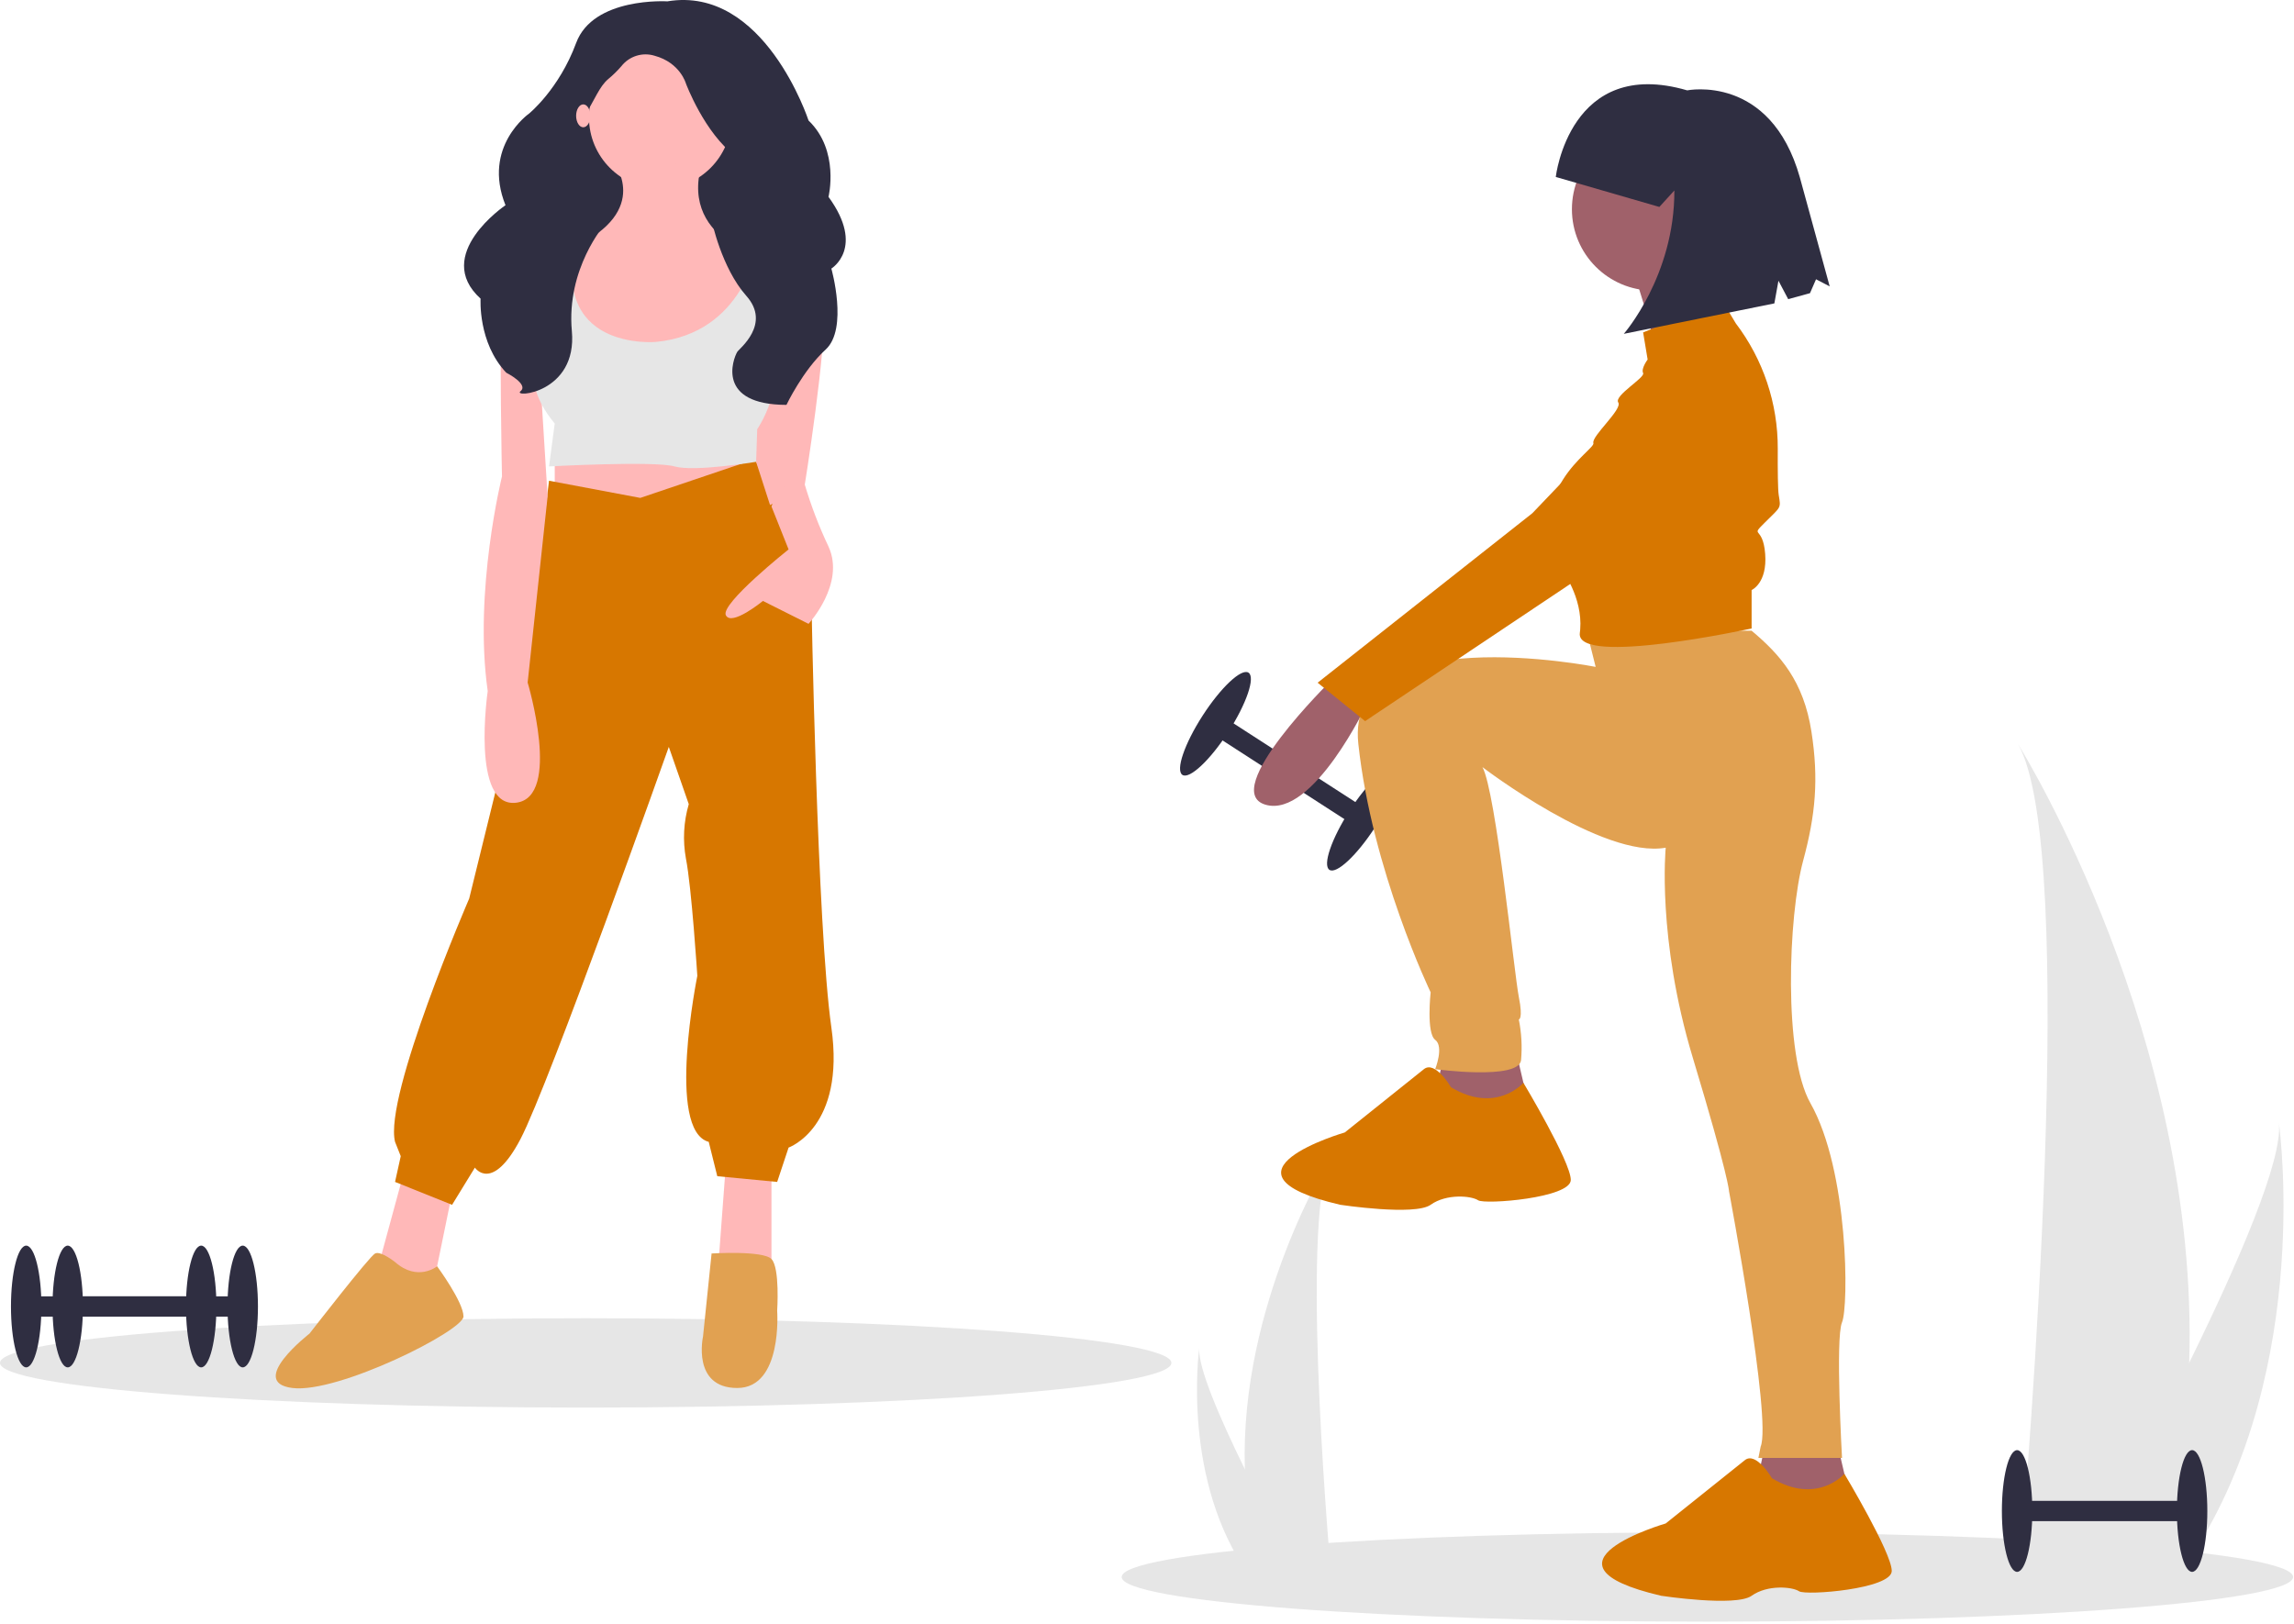 <svg xmlns="http://www.w3.org/2000/svg" fill="none" viewBox="0 0 883 625" height="625" width="883">
<g clip-path="url(#clip0_2_52)">
<path fill="#2F2E41" d="M469.975 275.342L465.737 281.903L522.322 318.453L526.56 311.892L469.975 275.342Z"></path>
<path fill="#2F2E41" d="M529.363 318.35C536.384 307.481 539.873 297.246 537.156 295.491C534.438 293.735 526.543 301.124 519.522 311.994C512.501 322.864 509.012 333.099 511.729 334.854C514.447 336.609 522.342 329.22 529.363 318.35Z"></path>
<path fill="#2F2E41" d="M472.777 281.801C479.798 270.931 483.287 260.696 480.569 258.941C477.852 257.185 469.957 264.574 462.936 275.444C455.914 286.314 452.426 296.549 455.143 298.304C457.86 300.059 465.755 292.67 472.777 281.801Z"></path>
<path fill="#E6E6E6" d="M657.206 624.264C781.718 624.264 882.655 616.566 882.655 607.069C882.655 597.572 781.718 589.874 657.206 589.874C532.694 589.874 431.757 597.572 431.757 607.069C431.757 616.566 532.694 624.264 657.206 624.264Z"></path>
<path fill="#E6E6E6" d="M225.449 541.849C349.961 541.849 450.897 534.15 450.897 524.654C450.897 515.157 349.961 507.459 225.449 507.459C100.937 507.459 0 515.157 0 524.654C0 534.15 100.937 541.849 225.449 541.849Z"></path>
<path fill="#E6E6E6" d="M842.656 524.617C841.917 552.243 837.289 579.627 828.91 605.962C828.719 606.573 828.518 607.175 828.318 607.786H777.019C777.073 607.239 777.128 606.627 777.183 605.962C780.603 566.639 800.324 327.311 776.745 286.383C778.806 289.703 846.633 399.671 842.656 524.617Z"></path>
<path fill="#E6E6E6" d="M838.807 605.962C838.379 606.573 837.932 607.184 837.476 607.786H798.992C799.284 607.266 799.622 606.655 800.014 605.962C806.371 594.487 825.189 560.181 842.656 524.617C861.428 486.398 878.65 446.729 877.199 432.372C877.646 435.61 890.635 534.322 838.807 605.962Z"></path>
<path fill="#E6E6E6" d="M479.167 565.571C479.543 579.593 481.892 593.493 486.145 606.86C486.242 607.17 486.344 607.476 486.446 607.786H512.484C512.456 607.508 512.428 607.198 512.401 606.86C510.664 586.9 500.655 465.421 512.623 444.647C511.577 446.332 477.149 502.15 479.167 565.571Z"></path>
<path fill="#E6E6E6" d="M481.121 606.86C481.339 607.17 481.566 607.48 481.797 607.786H501.331C501.182 607.522 501.011 607.212 500.812 606.86C497.585 601.035 488.034 583.622 479.167 565.57C469.639 546.171 460.898 526.036 461.634 518.748C461.407 520.392 454.814 570.497 481.121 606.86Z"></path>
<path fill="#A0616A" d="M512.401 261.939C512.401 261.939 468.9 304.571 487.17 309.791C505.441 315.011 526.321 270.64 526.321 270.64L512.401 261.939Z"></path>
<path fill="#A0616A" d="M555.902 405.493L550.682 429.854L589.833 431.594L583.743 405.493H555.902Z"></path>
<path fill="#A0616A" d="M679.446 556.007L674.226 580.368L713.377 582.108L707.286 556.007H679.446Z"></path>
<path fill="#E1A151" d="M610.714 242.799L614.194 256.719C614.194 256.719 517.621 237.579 522.841 286.3C528.062 335.021 550.682 382.003 550.682 382.003C550.682 382.003 548.942 397.663 552.422 400.273C555.902 402.883 552.422 411.584 552.422 411.584C552.422 411.584 584.613 415.934 585.483 408.103C585.949 402.869 585.656 397.594 584.613 392.443C584.613 392.443 586.353 392.443 584.613 383.743C582.873 375.043 575.844 304.877 570.624 295.307C570.624 295.307 616.804 330.671 641.165 326.321C641.165 326.321 637.685 361.122 651.605 407.233C665.525 453.345 665.525 458.565 665.525 458.565C665.525 458.565 682.056 546.437 677.706 556.878L676.836 561.228H709.027C709.027 561.228 706.416 515.116 709.027 509.026C711.637 502.936 711.637 450.735 696.846 424.634C686.372 406.15 688.323 352.557 694.052 331.374C698.863 313.585 700.078 299.893 697.258 281.682C694.242 262.207 685.236 252.027 674.226 242.799H610.714Z"></path>
<path fill="#A0616A" d="M636.38 111.86C653.678 111.86 667.7 97.838 667.7 80.539C667.7 63.241 653.678 49.219 636.38 49.219C619.081 49.219 605.059 63.241 605.059 80.539C605.059 97.838 619.081 111.86 636.38 111.86Z"></path>
<path fill="#A0616A" d="M628.114 102.725C628.114 102.725 637.685 130.566 636.815 135.786C635.945 141.006 664.655 125.346 664.655 125.346C664.655 125.346 653.345 97.505 656.825 89.675L628.114 102.725Z"></path>
<path fill="#D77700" d="M662.915 115.775L632.465 127.956L634.204 138.396C634.204 138.396 631.594 141.876 632.465 143.616C633.335 145.356 621.154 152.316 622.894 154.926C624.634 157.537 612.454 167.977 613.324 170.587C614.194 173.197 585.483 188.857 601.144 219.308C601.144 219.308 609.263 229.864 608.246 242.346C608.21 242.785 608.163 243.226 608.104 243.669C606.364 256.719 674.226 241.929 674.226 241.929V227.138C674.226 227.138 680.316 224.528 679.446 213.218C678.576 201.908 673.356 207.128 679.446 201.038C685.536 194.948 685.536 195.818 684.666 190.597C684.319 188.513 684.249 181.018 684.29 172.765C684.37 155.329 678.691 138.354 668.136 124.476L662.915 115.775Z"></path>
<path fill="#D77700" d="M646.385 138.396L589.833 197.558L507.181 262.809L525.451 277.6L677.706 175.807C677.706 175.807 690.756 120.126 646.385 138.396Z"></path>
<path fill="#D77700" d="M558.512 418.544C558.512 418.544 552.422 408.103 548.072 411.584L517.621 435.944C517.621 435.944 463.68 451.605 515.881 463.785C515.881 463.785 544.592 468.135 550.682 463.785C556.772 459.435 566.343 460.305 568.953 462.045C571.563 463.785 604.624 461.175 604.624 454.215C604.624 447.255 586.39 416.835 586.39 416.835C586.39 416.835 575.913 428.984 558.512 418.544Z"></path>
<path fill="#D77700" d="M682.056 569.058C682.056 569.058 675.966 558.618 671.615 562.098L641.165 586.458C641.165 586.458 587.223 602.119 639.425 614.299C639.425 614.299 668.135 618.649 674.226 614.299C680.316 609.949 689.886 610.819 692.496 612.559C695.106 614.299 728.167 611.689 728.167 604.729C728.167 597.769 709.933 567.35 709.933 567.35C709.933 567.35 699.456 579.498 682.056 569.058Z"></path>
<path fill="#2F2E41" d="M598.844 68.118C598.844 68.118 604.14 21.566 649.433 34.784C649.433 34.784 681.475 28.266 692.792 68.285L704.279 110.243L699.021 107.51L696.697 112.86L688.306 115.157L684.56 108.064L682.981 116.795L625.03 128.512C625.03 128.512 644.629 106.119 644.49 73.323L638.718 79.662L598.844 68.118Z"></path>
<path fill="#2F2E41" d="M287.622 30.265H215.175V120.608H287.622V30.265Z"></path>
<path fill="#FFB8B8" d="M155.351 451.681L145.472 488.038L161.938 500.157L166.328 496.852L174.012 459.393L155.351 451.681Z"></path>
<path fill="#FFB8B8" d="M279.389 448.376L276.096 492.445H296.952V451.681L279.389 448.376Z"></path>
<path fill="#FFB8B8" d="M213.528 169.635V196.077L254.143 202.687L289.268 188.365L282.682 171.838L213.528 169.635Z"></path>
<path fill="#D77700" d="M246.459 191.67L211.333 185.06L202.552 256.673L180.598 345.914C180.598 345.914 147.668 421.934 152.059 439.562L154.254 445.07L152.059 454.986L174.012 463.8L182.794 449.477C182.794 449.477 189.38 459.393 200.356 438.46C211.333 417.527 257.436 287.521 257.436 287.521L265.119 309.556C263.132 316.354 262.756 323.521 264.022 330.489C266.217 341.507 268.412 375.661 268.412 375.661C268.412 375.661 256.338 435.155 272.803 439.562L276.096 452.783L299.147 454.986L303.538 441.765C303.538 441.765 325.492 434.053 320.003 395.492C314.515 356.931 312.32 230.231 312.32 230.231L290.695 176.715L246.459 191.67Z"></path>
<path fill="#E1A151" d="M152.058 485.835C152.058 485.835 146.57 481.428 144.375 482.53C142.179 483.631 119.128 513.378 119.128 513.378C119.128 513.378 94.979 532.108 112.542 534.311C130.105 536.515 178.403 512.277 178.403 506.768C178.403 501.259 168.254 487.463 168.254 487.463C168.254 487.463 160.84 493.547 152.058 485.835Z"></path>
<path fill="#E1A151" d="M273.901 482.53C273.901 482.53 293.659 481.298 296.952 484.668C300.245 488.038 299.147 504.564 299.147 504.564C299.147 504.564 301.343 534.311 283.78 534.311C266.217 534.311 270.608 514.48 270.608 514.48L273.901 482.53Z"></path>
<path fill="#FFB8B8" d="M254.143 72.682C269.298 72.682 281.585 60.35 281.585 45.138C281.585 29.927 269.298 17.595 254.143 17.595C238.987 17.595 226.701 29.927 226.701 45.138C226.701 60.35 238.987 72.682 254.143 72.682Z"></path>
<path fill="#FFB8B8" d="M236.031 62.215C236.031 62.215 251.398 80.945 220.663 95.268C189.928 109.59 242.617 169.084 242.617 169.084C242.617 169.084 304.087 145.948 298.599 100.776C298.599 100.776 261.277 94.166 270.059 63.317L236.031 62.215Z"></path>
<path fill="#FFB8B8" d="M219.566 94.166C219.566 94.166 194.319 90.861 193.221 111.794C192.124 132.727 193.221 183.407 193.221 183.407C193.221 183.407 182.245 227.477 187.733 266.037C187.733 266.037 181.147 311.209 198.71 309.005C216.273 306.802 203.101 262.732 203.101 262.732L210.784 191.119L207.491 138.236L221.761 106.285L219.566 94.166Z"></path>
<path fill="#FFB8B8" d="M292.225 99.033C292.225 99.033 316.161 98.573 317.259 116.201C318.357 133.829 309.575 187.814 309.575 187.814L296.403 194.424L284.329 156.965L292.225 99.033Z"></path>
<path fill="#FFB8B8" d="M299.147 189.467L296.952 194.975L303.538 211.501C303.538 211.501 277.194 232.434 279.389 236.841C281.584 241.248 293.659 231.333 293.659 231.333L311.222 240.147C311.222 240.147 325.492 224.722 318.906 210.4C315.257 202.7 312.205 194.731 309.776 186.565C309.776 186.565 300.245 186.161 299.147 189.467Z"></path>
<path fill="#E6E6E6" d="M214.626 90.31L211.333 126.667C211.333 126.667 195.966 142.092 213.528 163.025L211.333 179.551C211.333 179.551 251.947 177.347 259.631 179.551C267.315 181.754 291.044 177.777 291.044 177.777L291.464 165.228C291.464 165.228 302.44 149.804 299.147 126.667C295.854 103.531 299.147 95.819 299.147 95.819L291.464 94.717C291.464 94.717 286.524 128.32 252.496 131.625C252.496 131.625 210.235 135.481 222.31 90.31L214.626 90.31Z"></path>
<path fill="#2F2E41" d="M256.887 0.518C256.887 0.518 228.347 -1.258 221.761 16.555C215.175 34.368 203.649 43.72 203.649 43.72C203.649 43.72 185.494 56.387 194.572 78.999C194.572 78.999 166.328 98.049 184.989 114.971C184.989 114.971 183.891 131.894 194.868 143.472C194.868 143.472 203.649 147.925 200.356 150.597C197.063 153.269 222.31 151.488 220.115 127.441C217.919 103.393 232.738 86.454 232.738 86.454C232.738 86.454 218.468 55.275 225.054 44.588C229.053 38.099 230.77 33.26 234.09 30.459C235.939 28.936 237.653 27.257 239.214 25.439C240.686 23.568 242.69 22.185 244.963 21.474C247.236 20.762 249.671 20.755 251.947 21.454C261.826 24.125 264.022 32.141 264.022 32.141C264.022 32.141 271.157 51.29 283.231 60.197C295.306 69.103 273.901 84.689 273.901 84.689C273.901 84.689 277.621 103.04 287.287 113.904C296.952 124.769 284.501 134.239 283.78 135.456C282.133 138.236 275.558 155.786 302.72 155.863C302.72 155.863 309.027 142.581 317.808 134.566C326.589 126.55 320.003 103.393 320.003 103.393C320.003 103.393 333.176 95.377 318.906 75.783C318.906 75.783 323.296 57.97 311.222 46.392C311.222 46.392 294.208 -5.717 256.887 0.518Z"></path>
<path fill="#FFB8B8" d="M224.505 48.995C226.021 48.995 227.249 47.022 227.249 44.588C227.249 42.154 226.021 40.181 224.505 40.181C222.99 40.181 221.761 42.154 221.761 44.588C221.761 47.022 222.99 48.995 224.505 48.995Z"></path>
<path fill="#2F2E41" d="M93.433 499.035H26.07V506.845H93.433V499.035Z"></path>
<path fill="#2F2E41" d="M93.433 526.371C96.669 526.371 99.291 515.881 99.291 502.94C99.291 490 96.669 479.51 93.433 479.51C90.198 479.51 87.576 490 87.576 502.94C87.576 515.881 90.198 526.371 93.433 526.371Z"></path>
<path fill="#2F2E41" d="M26.07 526.371C29.306 526.371 31.928 515.881 31.928 502.94C31.928 490 29.306 479.51 26.07 479.51C22.835 479.51 20.213 490 20.213 502.94C20.213 515.881 22.835 526.371 26.07 526.371Z"></path>
<path fill="#2F2E41" d="M77.442 499.035H10.079V506.845H77.442V499.035Z"></path>
<path fill="#2F2E41" d="M77.442 526.371C80.677 526.371 83.3 515.881 83.3 502.94C83.3 490 80.677 479.51 77.442 479.51C74.207 479.51 71.585 490 71.585 502.94C71.585 515.881 74.207 526.371 77.442 526.371Z"></path>
<path fill="#2F2E41" d="M10.079 526.371C13.315 526.371 15.937 515.881 15.937 502.94C15.937 490 13.315 479.51 10.079 479.51C6.844 479.51 4.222 490 4.222 502.94C4.222 515.881 6.844 526.371 10.079 526.371Z"></path>
<path fill="#2F2E41" d="M843.781 577.76H776.418V585.57H843.781V577.76Z"></path>
<path fill="#2F2E41" d="M843.781 605.096C847.016 605.096 849.638 594.606 849.638 581.665C849.638 568.725 847.016 558.235 843.781 558.235C840.546 558.235 837.923 568.725 837.923 581.665C837.923 594.606 840.546 605.096 843.781 605.096Z"></path>
<path fill="#2F2E41" d="M776.418 605.096C779.653 605.096 782.275 594.606 782.275 581.665C782.275 568.725 779.653 558.235 776.418 558.235C773.183 558.235 770.56 568.725 770.56 581.665C770.56 594.606 773.183 605.096 776.418 605.096Z"></path>
</g>
<defs>
<clipPath id="clip0_2_52">
<rect fill="white" height="624.264" width="882.655"></rect>
</clipPath>
</defs>
</svg>
